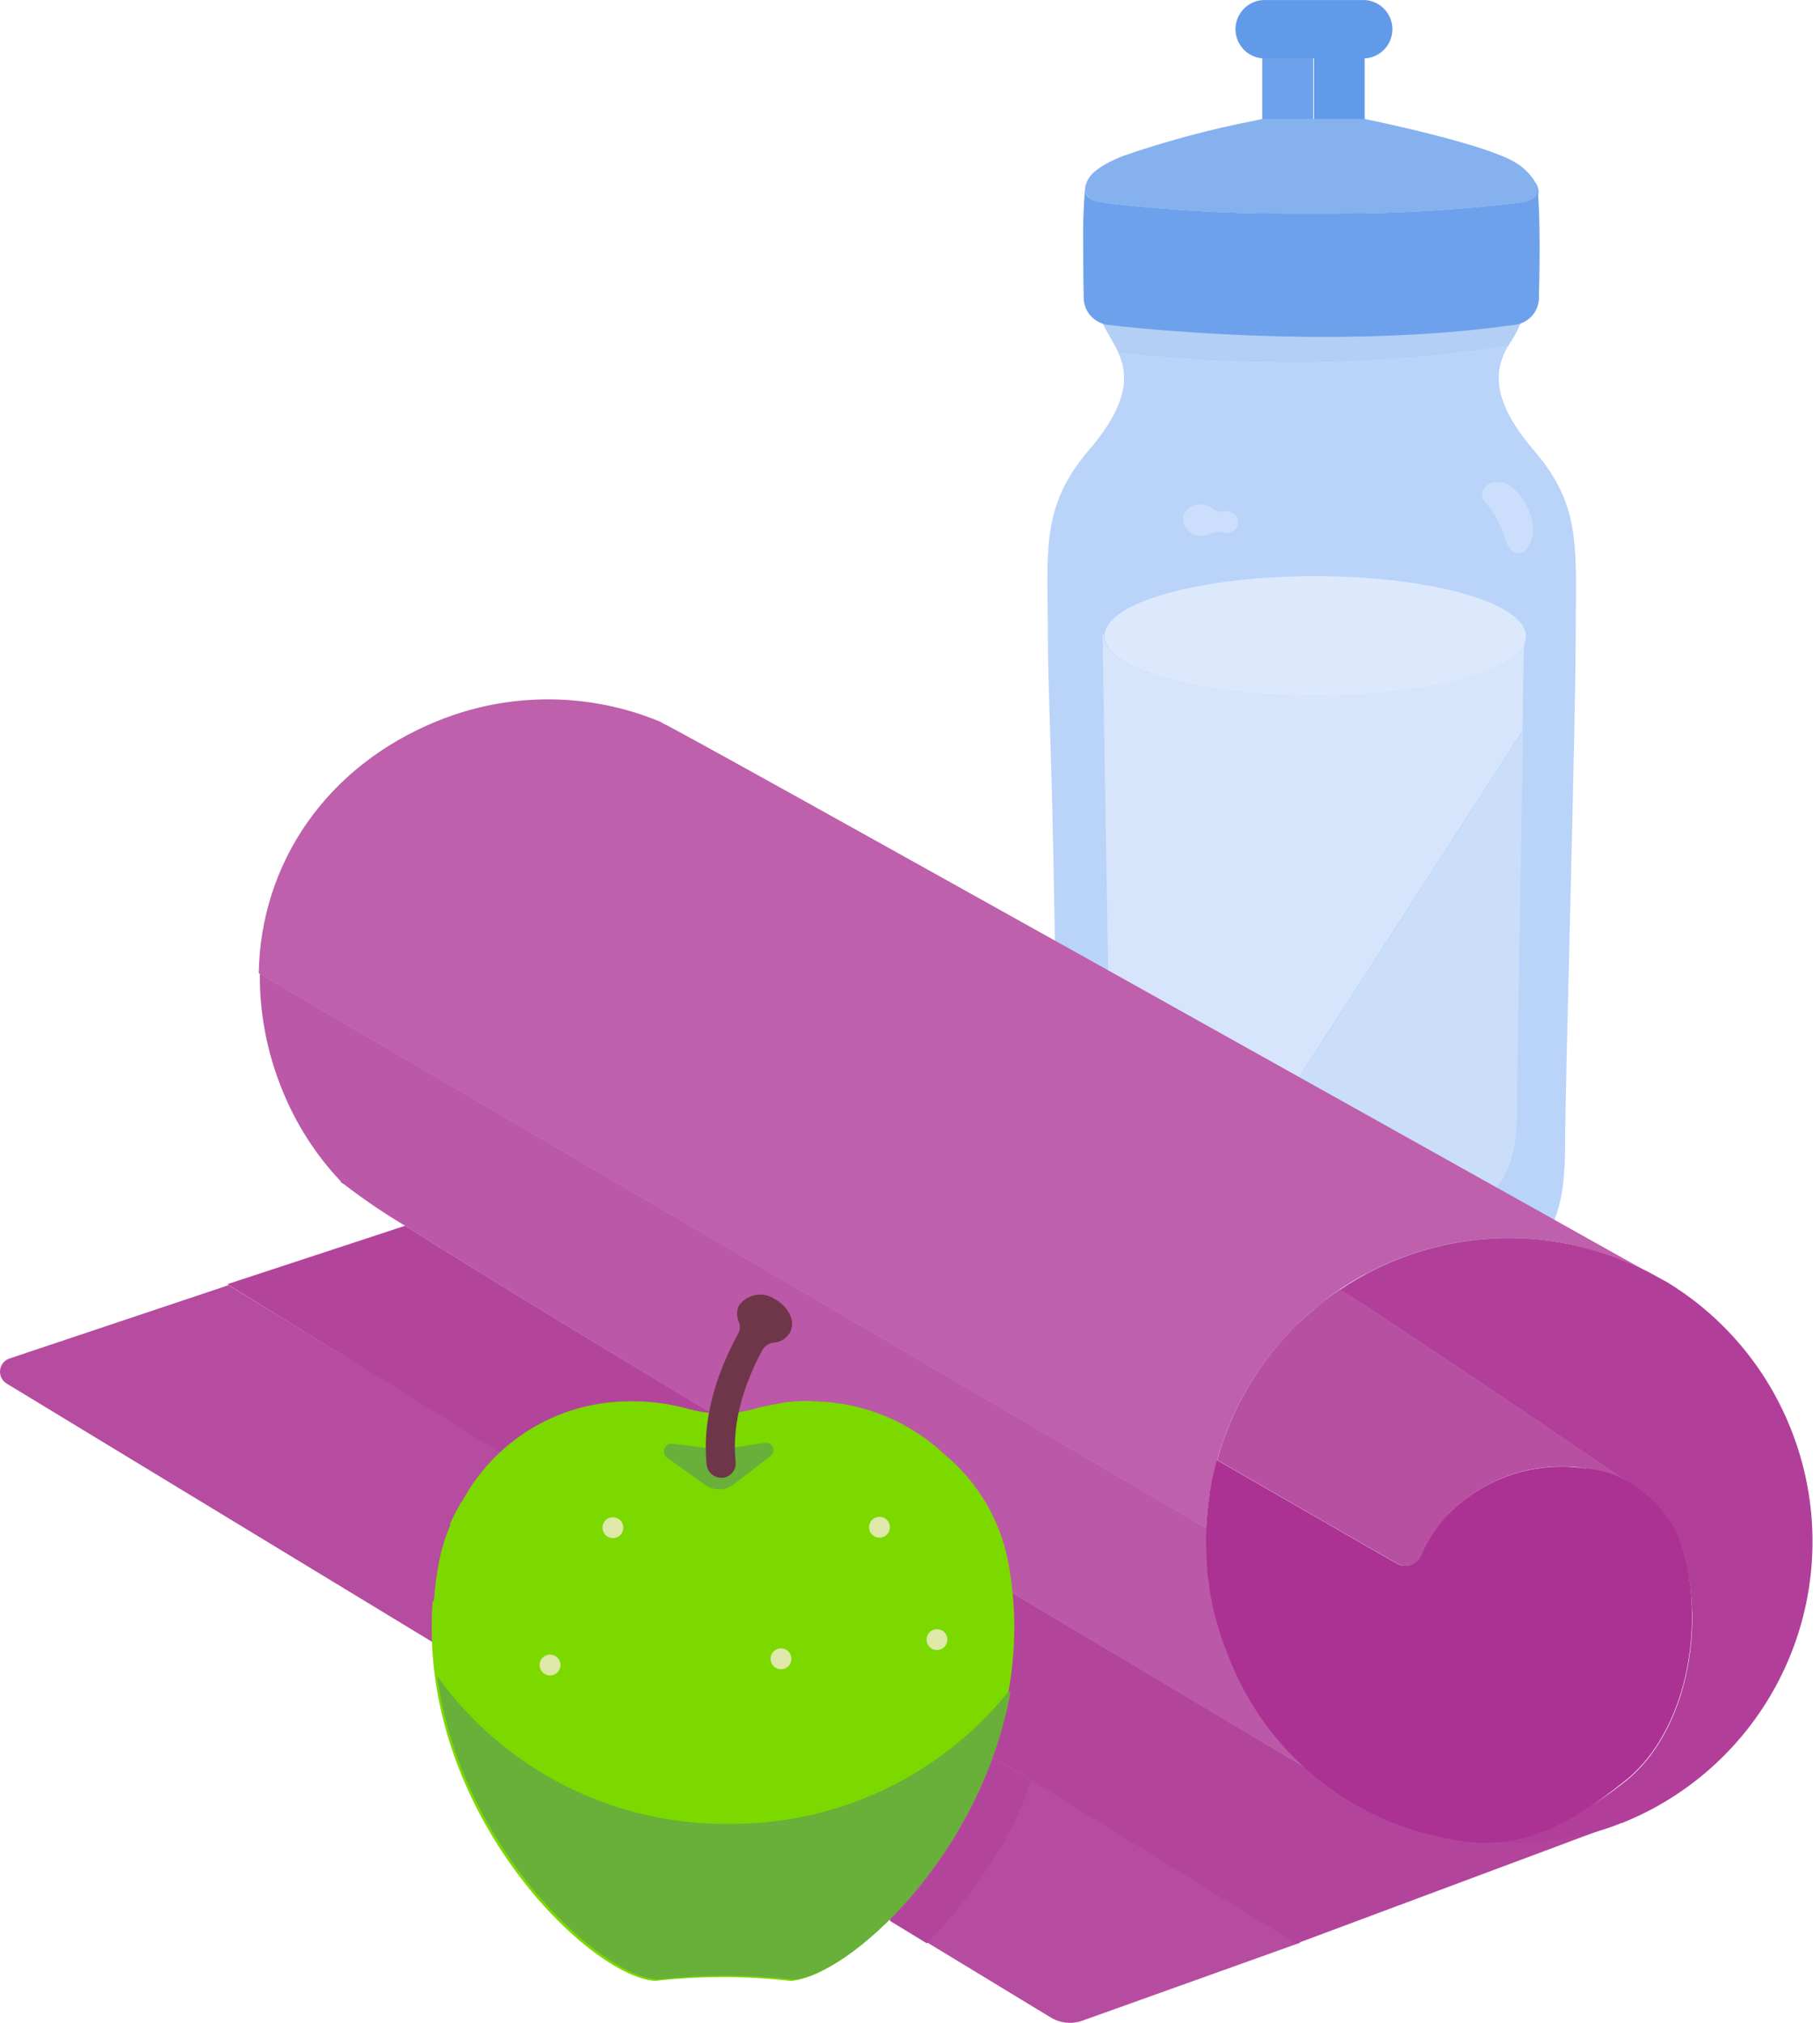 <?xml version="1.0" encoding="UTF-8"?> <svg xmlns="http://www.w3.org/2000/svg" width="135" height="150" viewBox="0 0 135 150" fill="none"><path d="M110.929 94.484C115.435 92.873 116.092 89.204 116.092 84.902C116.092 80.599 116.874 53.893 116.874 47.354C116.874 45.218 116.937 43.442 116.874 41.878C116.788 38.647 116.256 36.253 113.745 33.359C110.287 29.323 111.046 27.101 111.86 25.654C107.115 26.396 102.323 26.807 97.521 26.882C96.809 26.882 96.097 26.882 95.378 26.882C91.23 26.883 87.085 26.647 82.963 26.178C83.621 27.641 83.863 29.769 80.804 33.336C77.12 37.638 77.73 40.837 77.73 47.354C77.73 51.265 77.996 54.738 78.207 67.387C78.348 75.874 78.473 83.141 78.473 84.87C78.473 89.173 79.13 92.834 83.628 94.453" fill="#B9D3F9"></path><path d="M89.464 90.612C96.043 92.129 103.638 91.465 108.394 89.759C112 88.461 112.532 85.519 112.532 82.07C112.532 79.723 112.806 64.524 112.978 54.183L89.464 90.612Z" fill="#CADEFA"></path><path d="M97.537 51.593C88.932 51.593 81.892 49.606 81.892 47.158C81.888 47.119 81.888 47.08 81.892 47.041H81.782C81.892 55.051 82.346 79.058 82.346 82.07C82.346 85.519 82.877 88.461 86.484 89.759C87.445 90.098 88.424 90.382 89.417 90.612L112.931 54.183C112.978 51.546 113.018 49.239 113.041 47.526C112.439 49.802 105.727 51.593 97.537 51.593Z" fill="#D6E5FB"></path><path d="M97.536 42.723C89.049 42.723 82.15 44.647 81.938 47.041C81.935 47.08 81.935 47.119 81.938 47.158C81.938 49.606 88.932 51.593 97.583 51.593C105.774 51.593 112.485 49.802 113.135 47.525C113.168 47.406 113.186 47.282 113.189 47.158C113.142 44.709 106.157 42.723 97.536 42.723Z" fill="#DCE9FC"></path><path d="M110.124 37.192C110.796 37.965 111.302 38.868 111.61 39.844C112.212 41.956 113.722 40.947 113.722 39.242C113.683 38.553 113.48 37.884 113.131 37.289C112.781 36.695 112.294 36.192 111.711 35.823C110.202 35.417 109.592 36.527 110.124 37.192Z" fill="#CBDEFB"></path><path d="M90.903 37.888C90.737 37.943 90.559 37.953 90.387 37.917C90.216 37.882 90.057 37.801 89.926 37.685C89.725 37.54 89.491 37.452 89.245 37.427C88.918 37.357 88.578 37.419 88.296 37.599C88.015 37.779 87.816 38.063 87.743 38.389C87.73 38.723 87.848 39.048 88.072 39.297C88.295 39.545 88.607 39.696 88.94 39.719C89.185 39.75 89.435 39.724 89.668 39.64C89.855 39.537 90.061 39.474 90.273 39.454C90.486 39.434 90.7 39.457 90.903 39.523C91.021 39.538 91.141 39.529 91.255 39.495C91.369 39.461 91.474 39.403 91.564 39.326C91.654 39.248 91.727 39.153 91.778 39.045C91.828 38.938 91.856 38.821 91.858 38.702C91.838 38.468 91.727 38.251 91.548 38.099C91.369 37.947 91.138 37.871 90.903 37.888Z" fill="#CBDEFB"></path><path d="M94.861 2.265C94.699 2.264 94.538 2.295 94.389 2.356C94.239 2.417 94.102 2.507 93.987 2.621C93.873 2.736 93.781 2.871 93.719 3.021C93.657 3.17 93.625 3.331 93.625 3.493V8.765C93.672 9.25 95.346 9.641 97.411 9.641V2.296L94.861 2.265Z" fill="#6DA1EB"></path><path d="M101.222 8.757V3.766C101.222 3.391 101.074 3.032 100.81 2.765C100.547 2.499 100.188 2.347 99.814 2.343H97.467V9.688C99.524 9.688 101.198 9.297 101.253 8.812L101.222 8.757Z" fill="#629AEA"></path><path d="M97.537 26.89C102.339 26.815 107.131 26.404 111.876 25.662L112.04 25.38C112.455 24.766 112.777 24.094 112.994 23.385C107.891 24.304 102.722 24.804 97.537 24.88C96.872 24.88 96.199 24.88 95.527 24.88C90.739 24.88 81.681 23.636 81.61 23.628C81.782 24.019 82.205 24.778 82.541 25.357C82.702 25.625 82.848 25.902 82.979 26.186C87.101 26.655 91.246 26.89 95.394 26.89C96.113 26.913 96.825 26.905 97.537 26.89Z" fill="#B4CFF5"></path><path d="M123.751 95.126H123.688L123.751 95.164V95.126Z" fill="#A87190"></path><path d="M122.256 94.289L123.687 95.071C123.218 94.805 122.741 94.57 122.256 94.289Z" fill="#965379"></path><path d="M119.143 135.56H119.197L120.261 135.177C119.894 135.294 119.518 135.427 119.143 135.56Z" fill="#965379"></path><path d="M96.113 98.293C96.45 97.98 97.396 97.143 98.194 96.478C97.465 97.042 96.77 97.647 96.113 98.293Z" fill="#965379"></path><path d="M132.8 105.866C131.01 101.411 127.838 97.649 123.749 95.134L123.686 95.094L122.255 94.312C118.67 92.46 114.653 91.609 110.626 91.845C106.598 92.082 102.709 93.399 99.366 95.658C100.25 96.025 115.731 106.476 122.098 110.833C122.239 110.927 122.145 110.88 121.934 110.763C124.046 112.453 125.415 115.3 125.517 119.618C125.618 124.1 124.077 129.279 120.581 132.079C116.349 135.466 111.976 136.945 107.361 136.194C110.269 136.859 113.284 136.915 116.216 136.358H116.271C116.709 136.272 117.139 136.17 117.569 136.061H117.616C118.015 135.959 118.398 135.842 118.797 135.709L119.141 135.599C119.517 135.466 119.924 135.333 120.26 135.185H120.307C123.057 134.086 125.562 132.454 127.68 130.384C129.797 128.314 131.485 125.846 132.646 123.121C133.807 120.397 134.418 117.47 134.444 114.509C134.47 111.548 133.912 108.61 132.8 105.866Z" fill="#B13F9A"></path><path d="M98.193 96.479C98.577 96.189 98.976 95.9 99.367 95.634C98.954 95.884 98.562 96.167 98.193 96.479Z" fill="#9E6284"></path><path d="M96.113 98.293C93.339 101.057 91.331 104.494 90.285 108.267L95.284 111.146L103.607 115.933C103.767 116.025 103.945 116.082 104.129 116.099C104.313 116.117 104.499 116.095 104.673 116.035C104.848 115.975 105.008 115.878 105.143 115.751C105.277 115.624 105.383 115.471 105.453 115.3C105.583 114.995 105.729 114.697 105.891 114.408L106.032 114.165C106.157 113.954 106.282 113.751 106.415 113.555L106.579 113.321C106.736 113.107 106.9 112.903 107.072 112.71C107.104 112.663 107.141 112.618 107.182 112.577C108.338 111.299 109.764 110.293 111.356 109.633C112.948 108.973 114.667 108.675 116.389 108.76C116.702 108.76 117.015 108.791 117.328 108.854L117.547 108.893C118.268 109.002 118.976 109.185 119.659 109.44L119.541 109.37L119.956 109.55L120.026 109.589C120.711 109.885 121.353 110.272 121.935 110.739C122.146 110.856 122.24 110.903 122.099 110.809C115.732 106.452 100.251 96.001 99.367 95.634C98.968 95.9 98.585 96.189 98.194 96.479C97.396 97.144 96.449 97.981 96.113 98.293Z" fill="#B850A2"></path><path d="M119.957 109.55L119.542 109.37L119.659 109.44L120.027 109.589L119.957 109.55Z" fill="#9E6284"></path><path d="M89.487 113.344C89.526 112.492 89.613 111.644 89.746 110.802C89.746 110.762 89.746 110.723 89.746 110.684C89.808 110.309 89.879 109.902 89.957 109.55C90.035 109.198 90.152 108.713 90.27 108.298C91.315 104.525 93.323 101.088 96.097 98.325C96.754 97.679 97.449 97.073 98.178 96.51C98.534 96.197 98.913 95.912 99.312 95.657C102.655 93.399 106.545 92.082 110.572 91.845C114.6 91.608 118.617 92.46 122.201 94.312C107.221 85.942 50.774 54.339 49.17 53.635L48.99 53.525C43.715 51.331 37.788 51.304 32.493 53.447C24.177 56.795 19.32 64.062 19.194 72.174L89.44 113.297L89.487 113.344Z" fill="#BE60AB"></path><path d="M91.091 122.661C90.621 121.494 90.249 120.291 89.981 119.062C89.879 118.593 89.793 118.116 89.722 117.639C89.719 117.581 89.719 117.524 89.722 117.466C89.66 117.044 89.605 116.622 89.574 116.199C89.574 116.199 89.574 116.152 89.574 116.129C89.497 115.197 89.479 114.262 89.519 113.328L19.273 72.206C19.251 75.155 19.815 78.08 20.931 80.81C21.942 83.329 23.417 85.635 25.281 87.608V87.671L25.508 87.811C26.982 88.946 28.523 89.991 30.123 90.94C44.352 99.967 86.789 125.086 97.248 131.32C94.522 128.977 92.408 126.005 91.091 122.661Z" fill="#BB58A7"></path><path d="M0.71 100.734C0.522 100.796 0.355 100.911 0.23 101.065C0.105 101.22 0.028 101.406 0.006 101.604C-0.015 101.801 0.02 102 0.109 102.177C0.198 102.355 0.336 102.503 0.507 102.604L77.95 149.609C78.299 149.819 78.691 149.948 79.097 149.987C79.503 150.027 79.913 149.975 80.296 149.836L96.45 144.055L16.957 95.298L0.71 100.734Z" fill="#B64CA0"></path><path d="M119.142 135.56L118.798 135.669C118.407 135.802 118.016 135.92 117.617 136.022H117.57C117.14 136.131 116.71 136.233 116.272 136.319H116.217C112.774 136.914 109.241 136.707 105.891 135.716C103.31 135.06 100.87 133.936 98.694 132.4C98.264 132.102 97.826 131.79 97.388 131.461L97.177 131.273C86.718 125.015 44.281 99.921 30.052 90.893L16.863 95.227L16.949 95.282L96.004 144.047L96.137 144.133L119.197 135.529L119.142 135.56Z" fill="#B3449C"></path><path d="M106.705 136.029C106.924 136.076 107.143 136.115 107.362 136.147L107.096 136.092L106.705 136.029Z" fill="#8D466F"></path><path d="M117.546 108.893L117.327 108.854C115.458 108.612 113.557 108.824 111.787 109.473C110.017 110.121 108.429 111.186 107.158 112.577C107.117 112.618 107.081 112.663 107.048 112.71C106.876 112.909 106.712 113.112 106.556 113.321L106.391 113.555C106.258 113.751 106.133 113.954 106.008 114.165C105.961 114.244 105.906 114.33 105.867 114.408C105.706 114.697 105.559 114.995 105.429 115.3C105.359 115.471 105.253 115.624 105.119 115.751C104.984 115.878 104.824 115.975 104.65 116.035C104.475 116.095 104.289 116.117 104.105 116.099C103.922 116.082 103.743 116.025 103.583 115.933L95.26 111.146L90.261 108.267C90.144 108.682 90.042 109.104 89.948 109.519C89.855 109.933 89.8 110.301 89.737 110.653C89.737 110.653 89.737 110.731 89.737 110.77C89.604 111.612 89.518 112.461 89.479 113.313C89.443 114.247 89.461 115.182 89.534 116.113C89.534 116.113 89.534 116.16 89.534 116.184C89.534 116.606 89.62 117.028 89.683 117.451C89.679 117.508 89.679 117.566 89.683 117.623C89.753 118.1 89.839 118.577 89.941 119.047C90.209 120.275 90.581 121.479 91.052 122.645C92.525 126.579 95.113 129.998 98.498 132.486C100.894 134.266 103.64 135.516 106.556 136.155C106.689 136.155 107.001 136.288 107.134 136.303C107.267 136.319 107.917 136.444 108.042 136.467C112.735 137.25 116.31 135.427 120.558 132.04C124.055 129.239 125.596 124.061 125.494 119.579C125.502 117.579 125.13 115.596 124.399 113.735C123.804 112.382 121.364 109.097 117.546 108.893Z" fill="#AB3192"></path><path d="M105.453 115.3C105.583 114.995 105.73 114.697 105.891 114.408C105.73 114.697 105.583 114.995 105.453 115.3Z" fill="#8D466F"></path><path d="M106.58 113.344C106.737 113.13 106.901 112.927 107.073 112.734C106.901 112.911 106.737 113.115 106.58 113.344Z" fill="#8D466F"></path><path d="M106.033 114.165C106.158 113.954 106.284 113.751 106.416 113.555C106.284 113.751 106.158 113.954 106.033 114.165Z" fill="#8D466F"></path><path d="M89.487 113.344C89.526 112.493 89.613 111.644 89.745 110.802C89.613 111.644 89.526 112.493 89.487 113.344Z" fill="#8D466F"></path><path d="M89.762 110.653C89.824 110.277 89.895 109.871 89.973 109.519C89.895 109.894 89.824 110.277 89.762 110.653Z" fill="#8D466F"></path><path d="M89.488 113.344C89.447 114.278 89.466 115.213 89.542 116.145C89.469 115.213 89.451 114.278 89.488 113.344Z" fill="#8D466F"></path><path d="M89.698 117.467C89.636 117.044 89.581 116.622 89.55 116.199C89.581 116.622 89.636 117.044 89.698 117.467Z" fill="#8D466F"></path><path d="M89.98 119.062C89.878 118.593 89.792 118.116 89.722 117.639C89.792 118.116 89.878 118.593 89.98 119.062Z" fill="#8D466F"></path><path d="M114.097 14.538C114.14 14.367 114.144 14.188 114.109 14.014C114.074 13.841 114 13.678 113.894 13.537C113.575 13.001 113.143 12.541 112.626 12.191C110.733 10.83 102.739 9.133 101.221 8.82H93.618L93.375 8.882H93.313L93.101 8.937C89.769 9.584 86.485 10.465 83.276 11.573C81.188 12.426 80.757 13.083 80.578 13.592C80.532 13.691 80.503 13.796 80.492 13.904C80.488 13.946 80.488 13.988 80.492 14.03C80.475 14.12 80.475 14.213 80.492 14.304C80.492 14.202 80.492 14.123 80.492 14.053C80.495 14.151 80.519 14.247 80.562 14.335C80.646 14.527 80.784 14.692 80.958 14.808C81.133 14.925 81.338 14.988 81.548 14.992L82.791 15.149C86.91 15.613 91.053 15.842 95.198 15.837H99.344C103.492 15.842 107.636 15.612 111.758 15.149L113.002 14.992C113.197 14.984 113.387 14.927 113.554 14.826C113.721 14.725 113.859 14.582 113.956 14.413C114.01 14.355 114.05 14.285 114.073 14.21C114.073 14.303 114.089 14.413 114.097 14.538Z" fill="#86B1EF"></path><path d="M114.191 17.221C114.191 16.439 114.152 15.289 114.098 14.538C114.085 14.302 114.059 14.067 114.019 13.834C114.113 14.303 113.863 14.866 112.995 14.984L111.751 15.14C107.629 15.604 103.484 15.834 99.337 15.829H95.191C91.045 15.834 86.903 15.604 82.784 15.14L81.54 14.984C80.664 14.866 80.414 14.303 80.516 13.834C80.485 13.986 80.467 14.14 80.461 14.295C80.398 15.007 80.336 16.376 80.343 17.221C80.351 18.066 80.344 20.421 80.383 21.915C80.366 22.187 80.403 22.459 80.492 22.717C80.58 22.974 80.719 23.212 80.9 23.415C81.082 23.619 81.301 23.784 81.546 23.903C81.792 24.021 82.058 24.09 82.33 24.105C82.878 24.183 98.578 26.037 112.204 24.105C112.477 24.092 112.745 24.025 112.991 23.907C113.237 23.789 113.458 23.624 113.639 23.42C113.821 23.216 113.96 22.977 114.048 22.719C114.136 22.46 114.171 22.187 114.152 21.915C114.199 20.421 114.215 18.175 114.191 17.221Z" fill="#6DA1EB"></path><path d="M73.671 130.351C72.016 134.884 69.398 139.004 65.997 142.428L68.758 144.11C73.859 138.799 75.799 134.285 76.464 132.071L73.671 130.351Z" fill="#B3449C"></path><path d="M100.986 4.33H93.68C93.129 4.297 92.611 4.054 92.233 3.652C91.854 3.25 91.644 2.719 91.644 2.167C91.644 1.615 91.854 1.083 92.233 0.682C92.611 0.28 93.129 0.037 93.68 0.004H100.986C101.281 -0.014 101.577 0.029 101.855 0.13C102.133 0.23 102.387 0.387 102.602 0.589C102.817 0.792 102.989 1.037 103.106 1.308C103.223 1.579 103.283 1.871 103.283 2.167C103.283 2.462 103.223 2.755 103.106 3.026C102.989 3.297 102.817 3.542 102.602 3.744C102.387 3.947 102.133 4.104 101.855 4.204C101.577 4.305 101.281 4.348 100.986 4.33Z" fill="#629AEA"></path><path d="M32.023 120.713C32.023 120.04 32.023 119.367 32.109 118.679L32.18 118.757C32.25 117.764 32.381 116.777 32.571 115.8C32.75 114.859 33.033 113.941 33.416 113.063H33.353C33.559 112.59 33.791 112.131 34.05 111.686C34.096 111.592 34.143 111.49 34.198 111.396H34.245C35.424 109.175 37.176 107.31 39.319 105.995C41.462 104.68 43.918 103.963 46.432 103.918C47.99 103.865 49.547 104.052 51.048 104.473C52.102 104.771 53.203 104.872 54.294 104.771C54.855 104.727 55.411 104.627 55.953 104.473C56.452 104.333 56.958 104.22 57.47 104.137C58.476 103.912 59.509 103.839 60.536 103.918C64.076 104.017 67.457 105.408 70.041 107.829C72.502 109.856 74.178 112.678 74.781 115.808C75.387 119.029 75.387 122.334 74.781 125.555C72.607 137.703 62.766 146.676 58.628 146.887C55.298 146.511 51.937 146.511 48.607 146.887C43.914 146.629 32.047 135.286 32.023 120.791V120.713Z" fill="#7CD900"></path><path d="M54.052 135.247C58.02 135.282 61.946 134.421 65.535 132.728C69.124 131.035 72.285 128.554 74.782 125.469H74.954C72.771 137.609 62.931 146.589 58.792 146.793C55.463 146.417 52.102 146.417 48.772 146.793C44.509 146.558 34.159 137.031 32.431 124.288C34.889 127.717 38.138 130.504 41.901 132.411C45.665 134.319 49.833 135.292 54.052 135.247Z" fill="#68B039"></path><path d="M57.181 107.947L54.42 110.075C54.119 110.303 53.752 110.431 53.374 110.438C52.996 110.445 52.625 110.331 52.316 110.114L49.476 108.096C49.374 108.02 49.3 107.913 49.265 107.79C49.23 107.668 49.236 107.538 49.282 107.42C49.328 107.302 49.412 107.202 49.521 107.136C49.629 107.07 49.757 107.042 49.883 107.055L52.863 107.431C53.172 107.474 53.485 107.474 53.794 107.431L56.775 106.985C56.89 106.974 57.007 107 57.107 107.06C57.207 107.119 57.285 107.21 57.331 107.317C57.376 107.424 57.386 107.543 57.359 107.656C57.332 107.77 57.27 107.872 57.181 107.947Z" fill="#68B039"></path><path d="M65.238 114.024C65.666 114.024 66.013 113.678 66.013 113.25C66.013 112.822 65.666 112.476 65.238 112.476C64.811 112.476 64.464 112.822 64.464 113.25C64.464 113.678 64.811 114.024 65.238 114.024Z" fill="#DEE8A8"></path><path d="M57.932 123.779C58.359 123.779 58.706 123.433 58.706 123.005C58.706 122.577 58.359 122.23 57.932 122.23C57.504 122.23 57.157 122.577 57.157 123.005C57.157 123.433 57.504 123.779 57.932 123.779Z" fill="#DEE8A8"></path><path d="M40.8 124.241C41.227 124.241 41.574 123.894 41.574 123.466C41.574 123.039 41.227 122.692 40.8 122.692C40.372 122.692 40.025 123.039 40.025 123.466C40.025 123.894 40.372 124.241 40.8 124.241Z" fill="#DEE8A8"></path><path d="M45.463 114.056C45.891 114.056 46.237 113.709 46.237 113.282C46.237 112.854 45.891 112.507 45.463 112.507C45.035 112.507 44.688 112.854 44.688 113.282C44.688 113.709 45.035 114.056 45.463 114.056Z" fill="#DEE8A8"></path><path d="M69.501 122.356C69.929 122.356 70.275 122.009 70.275 121.581C70.275 121.153 69.929 120.807 69.501 120.807C69.073 120.807 68.727 121.153 68.727 121.581C68.727 122.009 69.073 122.356 69.501 122.356Z" fill="#DEE8A8"></path><path d="M57.47 96.33C57.052 96.048 56.54 95.94 56.044 96.029C55.547 96.119 55.105 96.397 54.811 96.807C54.721 97.001 54.675 97.212 54.675 97.425C54.675 97.638 54.721 97.849 54.811 98.043C54.865 98.177 54.889 98.322 54.881 98.467C54.873 98.612 54.833 98.753 54.764 98.88C53.434 101.297 52.026 104.849 52.417 108.612C52.446 108.877 52.571 109.121 52.768 109.3C52.966 109.479 53.222 109.579 53.489 109.581H53.606C53.747 109.567 53.885 109.524 54.009 109.456C54.134 109.389 54.245 109.297 54.334 109.187C54.423 109.076 54.49 108.949 54.53 108.813C54.571 108.677 54.583 108.534 54.568 108.392C54.232 105.263 55.397 102.244 56.547 100.116C56.636 99.962 56.761 99.831 56.91 99.734C57.06 99.638 57.23 99.578 57.408 99.561C57.658 99.541 57.899 99.459 58.109 99.322C58.319 99.185 58.492 98.999 58.612 98.778C59.019 97.981 58.519 96.917 57.47 96.33Z" fill="#6F3649"></path></svg> 